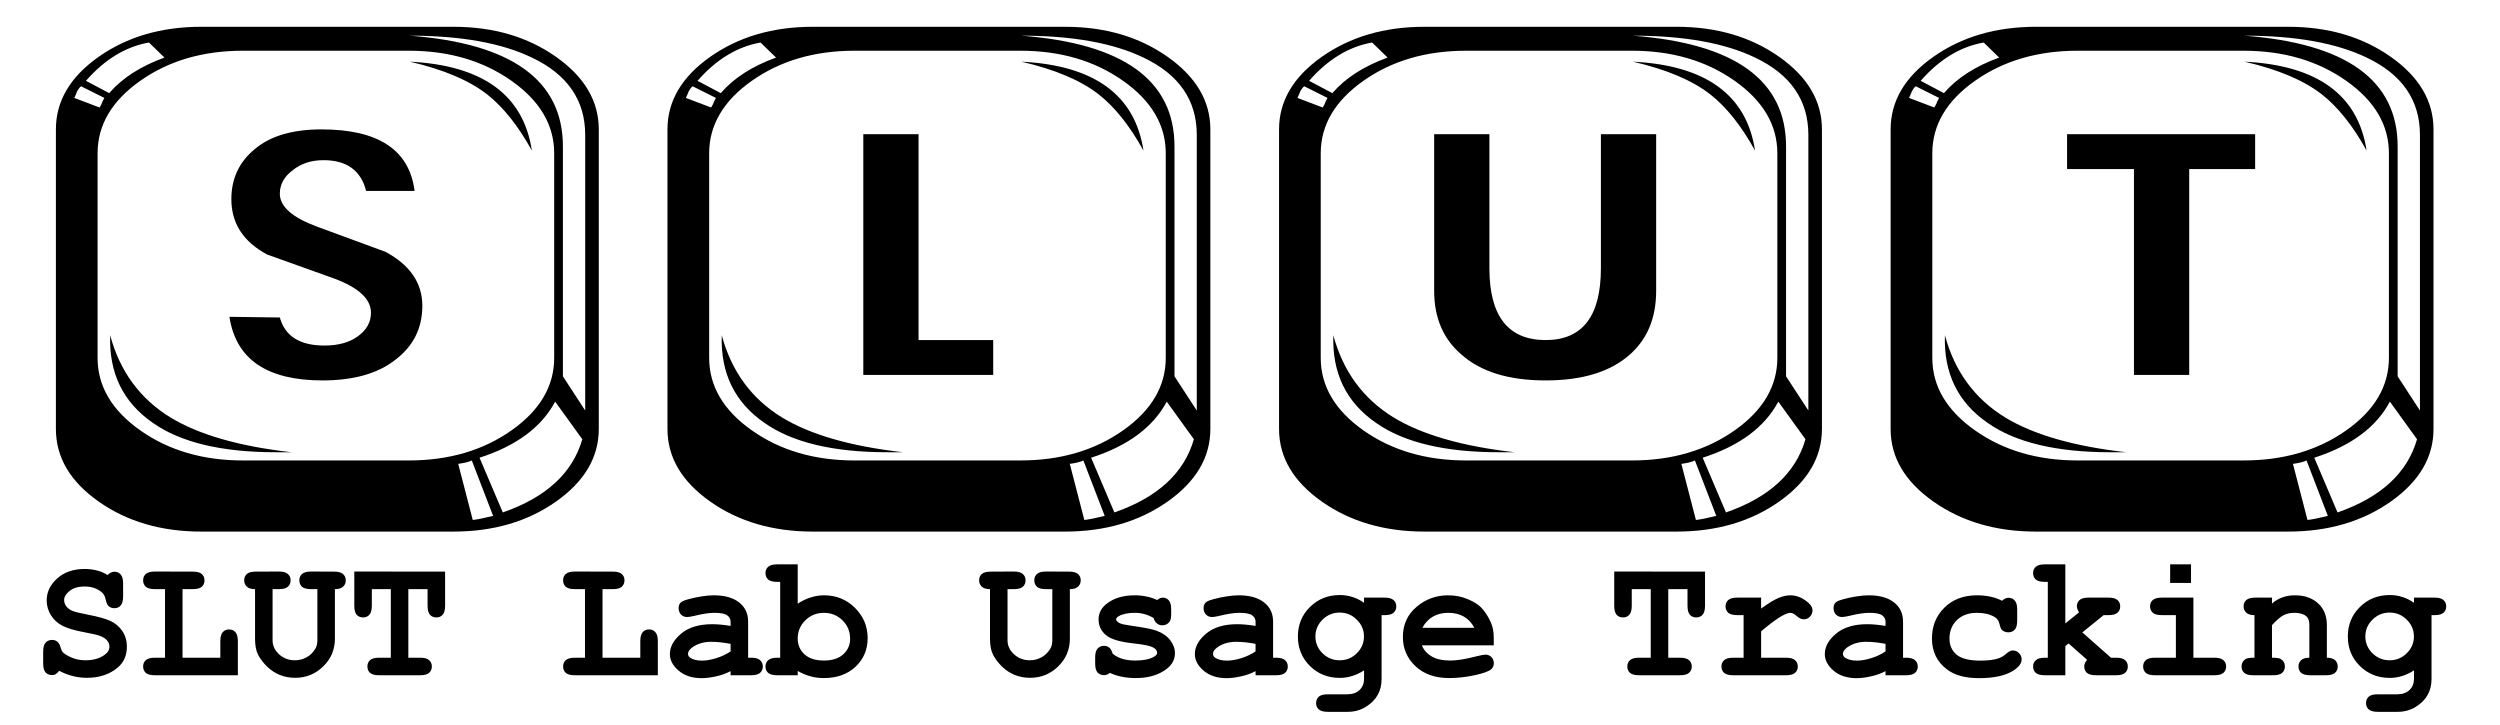<?xml version="1.0" encoding="UTF-8" standalone="no"?>
<!-- Created with Inkscape (http://www.inkscape.org/) -->
<svg
   xmlns:svg="http://www.w3.org/2000/svg"
   xmlns="http://www.w3.org/2000/svg"
   version="1.0"
   x="0"
   y="0"
   width="314.1"
   height="91.113"
   id="svg2">
  <defs
     id="defs4" />
  <g
     id="layer1">
    <path
       d="M 314.826,539.127 L 314.826,501.485 C 314.826,497.932 313.039,494.896 309.467,492.375 C 305.894,489.854 301.59,488.594 296.556,488.594 L 264.888,488.594 C 259.854,488.594 255.55,489.854 251.977,492.375 C 248.404,494.896 246.618,497.932 246.618,501.485 L 246.618,539.127 C 246.618,542.679 248.404,545.715 251.977,548.236 C 255.55,550.757 259.854,552.018 264.888,552.018 L 296.556,552.018 C 301.59,552.018 305.894,550.757 309.467,548.236 C 313.039,545.715 314.826,542.679 314.826,539.127 M 313.121,536.806 L 310.319,532.509 L 310.319,503.633 C 310.319,495.326 303.904,490.685 291.075,489.711 C 297.49,489.711 302.605,490.628 306.422,492.461 C 310.888,494.581 313.121,497.818 313.121,502.172 L 313.121,536.806 M 260.26,492.461 C 257.255,493.55 254.941,495.039 253.317,496.93 L 250.394,495.383 C 252.749,492.69 255.388,491.086 258.311,490.57 L 260.26,492.461 M 309.223,530.189 C 309.223,533.741 307.437,536.778 303.864,539.298 C 300.291,541.819 295.988,543.08 290.953,543.08 L 270.125,543.08 C 265.091,543.08 260.787,541.819 257.215,539.298 C 253.642,536.778 251.855,533.741 251.855,530.189 L 251.855,504.493 C 251.855,500.94 253.642,497.904 257.215,495.383 C 260.787,492.862 265.091,491.602 270.125,491.601 L 290.953,491.601 C 295.988,491.602 300.291,492.862 303.864,495.383 C 307.437,497.904 309.223,500.94 309.223,504.493 L 309.223,530.189 M 252.708,497.531 C 252.546,497.818 252.424,498.076 252.343,498.305 C 252.261,498.477 252.18,498.62 252.099,498.735 L 248.932,497.531 C 249.095,497.188 249.216,496.901 249.298,496.672 C 249.46,496.386 249.622,496.185 249.785,496.07 L 252.708,497.531 M 312.755,540.416 C 311.537,544.655 308.208,547.721 302.768,549.611 L 299.845,542.736 C 304.473,541.246 307.64,538.897 309.345,535.689 L 312.755,540.416 M 301.55,550.041 C 300.413,550.327 299.56,550.499 298.992,550.557 L 297.165,543.509 C 297.977,543.395 298.545,543.252 298.87,543.08 L 301.55,550.041 M 306.422,504.149 C 305.366,497.159 300.25,493.435 291.075,492.977 C 295.297,493.951 298.545,495.326 300.819,497.102 C 302.849,498.706 304.716,501.055 306.422,504.149 M 292.658,523.657 C 292.658,520.793 291.116,518.53 288.03,516.868 L 279.382,513.688 C 276.297,512.542 274.754,511.167 274.754,509.563 C 274.754,508.417 275.282,507.443 276.337,506.641 C 277.393,505.782 278.692,505.352 280.235,505.352 C 283.158,505.352 284.944,506.641 285.594,509.219 L 291.684,509.219 C 291.034,504.063 287.137,501.485 279.991,501.485 C 276.337,501.485 273.536,502.315 271.587,503.977 C 269.638,505.581 268.664,507.672 268.664,510.251 C 268.664,513.287 270.166,515.608 273.17,517.212 L 281.575,520.22 C 284.66,521.366 286.203,522.798 286.203,524.517 C 286.203,525.72 285.635,526.722 284.498,527.525 C 283.442,528.269 282.062,528.642 280.357,528.642 C 277.271,528.642 275.403,527.467 274.754,525.118 L 268.42,525.032 C 269.232,530.361 273.13,533.025 280.113,533.025 C 284.011,533.025 287.056,532.165 289.248,530.447 C 291.522,528.728 292.658,526.465 292.658,523.657 M 276.215,542.048 C 269.638,541.304 264.563,539.843 260.99,537.666 C 257.174,535.317 254.657,531.879 253.439,527.353 C 253.276,532.108 255.063,535.775 258.798,538.353 C 262.29,540.817 267.446,542.049 274.267,542.048 L 276.215,542.048 M 391.665,539.127 L 391.665,501.485 C 391.665,497.932 389.878,494.896 386.305,492.375 C 382.733,489.854 378.429,488.594 373.395,488.594 L 341.727,488.594 C 336.692,488.594 332.389,489.854 328.816,492.375 C 325.243,494.896 323.457,497.932 323.457,501.485 L 323.457,539.127 C 323.457,542.679 325.243,545.715 328.816,548.236 C 332.389,550.757 336.692,552.018 341.727,552.018 L 373.395,552.018 C 378.429,552.018 382.733,550.757 386.305,548.236 C 389.878,545.715 391.665,542.679 391.665,539.127 M 389.959,536.806 L 387.158,532.509 L 387.158,503.633 C 387.158,495.326 380.743,490.685 367.914,489.711 C 374.328,489.711 379.444,490.628 383.26,492.461 C 387.726,494.581 389.959,497.818 389.959,502.172 L 389.959,536.806 M 337.098,492.461 C 334.094,493.55 331.78,495.039 330.156,496.93 L 327.232,495.383 C 329.587,492.69 332.226,491.086 335.149,490.57 L 337.098,492.461 M 386.062,530.189 C 386.062,533.741 384.275,536.778 380.703,539.298 C 377.13,541.819 372.826,543.08 367.792,543.08 L 346.964,543.08 C 341.93,543.08 337.626,541.819 334.053,539.298 C 330.48,536.778 328.694,533.741 328.694,530.189 L 328.694,504.493 C 328.694,500.94 330.48,497.904 334.053,495.383 C 337.626,492.862 341.93,491.602 346.964,491.601 L 367.792,491.601 C 372.826,491.602 377.13,492.862 380.703,495.383 C 384.275,497.904 386.062,500.94 386.062,504.493 L 386.062,530.189 M 329.547,497.531 C 329.384,497.818 329.262,498.076 329.181,498.305 C 329.1,498.477 329.019,498.62 328.938,498.735 L 325.771,497.531 C 325.933,497.188 326.055,496.901 326.136,496.672 C 326.299,496.386 326.461,496.185 326.623,496.07 L 329.547,497.531 M 389.594,540.416 C 388.376,544.655 385.047,547.721 379.606,549.611 L 376.683,542.736 C 381.312,541.246 384.478,538.897 386.184,535.689 L 389.594,540.416 M 378.388,550.041 C 377.252,550.327 376.399,550.499 375.831,550.557 L 374.004,543.509 C 374.816,543.395 375.384,543.252 375.709,543.08 L 378.388,550.041 M 383.26,504.149 C 382.205,497.159 377.089,493.435 367.914,492.977 C 372.136,493.951 375.384,495.326 377.658,497.102 C 379.688,498.706 381.555,501.055 383.26,504.149 M 364.381,532.337 L 364.381,527.954 L 355.003,527.954 L 355.003,502.086 L 348.06,502.086 L 348.06,532.337 L 364.381,532.337 M 353.054,542.048 C 346.477,541.304 341.402,539.843 337.829,537.666 C 334.013,535.317 331.495,531.879 330.277,527.353 C 330.115,532.108 331.901,535.775 335.637,538.353 C 339.128,540.817 344.284,542.049 351.105,542.048 L 353.054,542.048 M 468.503,539.127 L 468.503,501.485 C 468.503,497.932 466.717,494.896 463.144,492.375 C 459.571,489.854 455.268,488.594 450.233,488.594 L 418.565,488.594 C 413.531,488.594 409.227,489.854 405.654,492.375 C 402.082,494.896 400.295,497.932 400.295,501.485 L 400.295,539.127 C 400.295,542.679 402.082,545.715 405.654,548.236 C 409.227,550.757 413.531,552.018 418.565,552.018 L 450.233,552.018 C 455.268,552.018 459.571,550.757 463.144,548.236 C 466.717,545.715 468.503,542.679 468.503,539.127 M 466.798,536.806 L 463.997,532.509 L 463.997,503.633 C 463.997,495.326 457.582,490.685 444.752,489.711 C 451.167,489.711 456.283,490.628 460.099,492.461 C 464.565,494.581 466.798,497.818 466.798,502.172 L 466.798,536.806 M 413.937,492.461 C 410.932,493.55 408.618,495.039 406.994,496.93 L 404.071,495.383 C 406.426,492.69 409.065,491.086 411.988,490.57 L 413.937,492.461 M 462.9,530.189 C 462.9,533.741 461.114,536.778 457.541,539.298 C 453.968,541.819 449.665,543.08 444.63,543.08 L 423.803,543.08 C 418.768,543.08 414.465,541.819 410.892,539.298 C 407.319,536.778 405.533,533.741 405.533,530.189 L 405.533,504.493 C 405.533,500.94 407.319,497.904 410.892,495.383 C 414.465,492.862 418.768,491.602 423.803,491.601 L 444.63,491.601 C 449.665,491.602 453.968,492.862 457.541,495.383 C 461.114,497.904 462.9,500.94 462.9,504.493 L 462.9,530.189 M 406.385,497.531 C 406.223,497.818 406.101,498.076 406.02,498.305 C 405.939,498.477 405.857,498.62 405.776,498.735 L 402.609,497.531 C 402.772,497.188 402.894,496.901 402.975,496.672 C 403.137,496.386 403.3,496.185 403.462,496.07 L 406.385,497.531 M 466.433,540.416 C 465.215,544.655 461.885,547.721 456.445,549.611 L 453.522,542.736 C 458.15,541.246 461.317,538.897 463.022,535.689 L 466.433,540.416 M 455.227,550.041 C 454.09,550.327 453.238,550.499 452.669,550.557 L 450.842,543.509 C 451.654,543.395 452.223,543.252 452.547,543.08 L 455.227,550.041 M 460.099,504.149 C 459.043,497.159 453.928,493.435 444.752,492.977 C 448.975,493.951 452.223,495.326 454.496,497.102 C 456.526,498.706 458.394,501.055 460.099,504.149 M 447.675,521.767 L 447.675,502.086 L 440.733,502.086 L 440.733,518.931 C 440.733,524.946 438.419,527.954 433.79,527.954 C 429.081,527.954 426.726,524.946 426.726,518.931 L 426.726,502.086 L 419.783,502.086 L 419.783,521.767 C 419.783,525.147 420.92,527.811 423.194,529.759 C 425.63,531.936 429.162,533.025 433.79,533.025 C 438.419,533.025 441.951,531.936 444.387,529.759 C 446.579,527.811 447.675,525.147 447.675,521.767 M 429.893,542.048 C 423.315,541.304 418.24,539.843 414.668,537.666 C 410.851,535.317 408.334,531.879 407.116,527.353 C 406.954,532.108 408.74,535.775 412.475,538.353 C 415.967,540.817 421.123,542.049 427.944,542.048 L 429.893,542.048 M 545.342,539.127 L 545.342,501.485 C 545.342,497.932 543.555,494.896 539.983,492.375 C 536.41,489.854 532.106,488.594 527.072,488.594 L 495.404,488.594 C 490.369,488.594 486.066,489.854 482.493,492.375 C 478.92,494.896 477.134,497.932 477.134,501.485 L 477.134,539.127 C 477.134,542.679 478.92,545.715 482.493,548.236 C 486.066,550.757 490.369,552.018 495.404,552.018 L 527.072,552.018 C 532.106,552.018 536.41,550.757 539.983,548.236 C 543.555,545.715 545.342,542.679 545.342,539.127 M 543.637,536.806 L 540.835,532.509 L 540.835,503.633 C 540.835,495.326 534.42,490.685 521.591,489.711 C 528.006,489.711 533.121,490.628 536.938,492.461 C 541.404,494.581 543.637,497.818 543.637,502.172 L 543.637,536.806 M 490.775,492.461 C 487.771,493.55 485.457,495.039 483.833,496.93 L 480.91,495.383 C 483.264,492.69 485.903,491.086 488.827,490.57 L 490.775,492.461 M 539.739,530.189 C 539.739,533.741 537.953,536.778 534.38,539.298 C 530.807,541.819 526.503,543.08 521.469,543.08 L 500.641,543.08 C 495.607,543.08 491.303,541.819 487.73,539.298 C 484.158,536.778 482.371,533.741 482.371,530.189 L 482.371,504.493 C 482.371,500.94 484.158,497.904 487.73,495.383 C 491.303,492.862 495.607,491.602 500.641,491.601 L 521.469,491.601 C 526.503,491.602 530.807,492.862 534.38,495.383 C 537.953,497.904 539.739,500.94 539.739,504.493 L 539.739,530.189 M 483.224,497.531 C 483.061,497.818 482.94,498.076 482.858,498.305 C 482.777,498.477 482.696,498.62 482.615,498.735 L 479.448,497.531 C 479.61,497.188 479.732,496.901 479.813,496.672 C 479.976,496.386 480.138,496.185 480.301,496.07 L 483.224,497.531 M 543.271,540.416 C 542.053,544.655 538.724,547.721 533.284,549.611 L 530.36,542.736 C 534.989,541.246 538.156,538.897 539.861,535.689 L 543.271,540.416 M 532.066,550.041 C 530.929,550.327 530.076,550.499 529.508,550.557 L 527.681,543.509 C 528.493,543.395 529.061,543.252 529.386,543.08 L 532.066,550.041 M 536.938,504.149 C 535.882,497.159 530.766,493.435 521.591,492.977 C 525.813,493.951 529.061,495.326 531.335,497.102 C 533.365,498.706 535.232,501.055 536.938,504.149 M 522.931,506.469 L 522.931,502.086 L 499.301,502.086 L 499.301,506.469 L 507.706,506.469 L 507.706,532.337 L 514.648,532.337 L 514.648,506.469 L 522.931,506.469 M 506.731,542.048 C 500.154,541.304 495.079,539.843 491.506,537.666 C 487.69,535.317 485.173,531.879 483.955,527.353 C 483.792,532.108 485.579,535.775 489.314,538.353 C 492.805,540.817 497.962,542.049 504.782,542.048 L 506.731,542.048"
       style="font-size:25.578px;font-style:normal;font-weight:normal;line-height:125%;fill:#000000;fill-opacity:1;stroke:none;stroke-width:1px;stroke-linecap:butt;stroke-linejoin:miter;stroke-opacity:1;font-family:Bitstream Vera Sans"
       id="path2653" />
    <path
       d="M 75.231,53.898 L 75.231,16.256 C 75.23,12.704 73.444,9.668 69.871,7.147 C 66.298,4.626 61.995,3.365 56.961,3.365 L 25.293,3.365 C 20.258,3.365 15.955,4.626 12.382,7.147 C 8.809,9.668 7.023,12.704 7.023,16.256 L 7.023,53.898 C 7.023,57.45 8.809,60.487 12.382,63.008 C 15.955,65.529 20.258,66.789 25.293,66.789 L 56.961,66.789 C 61.995,66.789 66.298,65.529 69.871,63.008 C 73.444,60.487 75.23,57.45 75.231,53.898 M 73.525,51.578 L 70.724,47.281 L 70.724,18.405 C 70.724,10.097 64.309,5.457 51.48,4.483 C 57.894,4.483 63.01,5.399 66.826,7.233 C 71.292,9.353 73.525,12.59 73.525,16.944 L 73.525,51.578 M 20.664,7.233 C 17.66,8.321 15.346,9.811 13.722,11.702 L 10.798,10.155 C 13.153,7.462 15.792,5.858 18.715,5.342 L 20.664,7.233 M 69.628,44.96 C 69.628,48.513 67.841,51.549 64.269,54.07 C 60.696,56.591 56.392,57.852 51.358,57.852 L 30.53,57.852 C 25.496,57.852 21.192,56.591 17.619,54.07 C 14.046,51.549 12.26,48.513 12.26,44.96 L 12.26,19.264 C 12.26,15.712 14.046,12.676 17.619,10.155 C 21.192,7.634 25.496,6.373 30.53,6.373 L 51.358,6.373 C 56.392,6.373 60.696,7.634 64.269,10.155 C 67.841,12.676 69.628,15.712 69.628,19.264 L 69.628,44.96 M 13.113,12.303 C 12.95,12.59 12.828,12.847 12.747,13.077 C 12.666,13.249 12.585,13.392 12.504,13.506 L 9.337,12.303 C 9.499,11.959 9.621,11.673 9.702,11.444 C 9.865,11.157 10.027,10.957 10.189,10.842 L 13.113,12.303 M 73.16,55.187 C 71.942,59.427 68.613,62.492 63.172,64.383 L 60.249,57.508 C 64.877,56.018 68.044,53.669 69.75,50.461 L 73.16,55.187 M 61.954,64.813 C 60.817,65.099 59.965,65.271 59.397,65.328 L 57.57,58.281 C 58.381,58.167 58.95,58.023 59.275,57.852 L 61.954,64.813 M 66.826,18.921 C 65.771,11.931 60.655,8.207 51.48,7.748 C 55.702,8.722 58.95,10.097 61.224,11.873 C 63.253,13.478 65.121,15.827 66.826,18.921 M 53.063,38.429 C 53.063,35.564 51.52,33.301 48.435,31.64 L 39.787,28.46 C 36.701,27.314 35.158,25.939 35.158,24.335 C 35.158,23.189 35.686,22.215 36.742,21.413 C 37.797,20.553 39.097,20.124 40.639,20.124 C 43.563,20.124 45.349,21.413 45.999,23.991 L 52.089,23.991 C 51.439,18.835 47.541,16.256 40.396,16.256 C 36.742,16.256 33.94,17.087 31.992,18.749 C 30.043,20.353 29.068,22.444 29.068,25.022 C 29.068,28.059 30.571,30.379 33.575,31.983 L 41.979,34.991 C 45.065,36.137 46.608,37.57 46.608,39.288 C 46.608,40.492 46.039,41.494 44.902,42.296 C 43.847,43.041 42.466,43.414 40.761,43.414 C 37.676,43.414 35.808,42.239 35.158,39.89 L 28.825,39.804 C 29.637,45.132 33.534,47.797 40.518,47.797 C 44.415,47.797 47.46,46.937 49.653,45.218 C 51.926,43.5 53.063,41.236 53.063,38.429 M 36.62,56.82 C 30.043,56.075 24.968,54.614 21.395,52.437 C 17.579,50.088 15.061,46.651 13.843,42.124 C 13.681,46.88 15.467,50.547 19.203,53.125 C 22.694,55.588 27.85,56.82 34.671,56.82 L 36.62,56.82 M 152.069,53.898 L 152.069,16.256 C 152.069,12.704 150.283,9.668 146.71,7.147 C 143.137,4.626 138.834,3.365 133.799,3.365 L 102.131,3.365 C 97.097,3.365 92.793,4.626 89.22,7.147 C 85.648,9.668 83.861,12.704 83.861,16.256 L 83.861,53.898 C 83.861,57.45 85.648,60.487 89.22,63.008 C 92.793,65.529 97.097,66.789 102.131,66.789 L 133.799,66.789 C 138.834,66.789 143.137,65.529 146.71,63.008 C 150.283,60.487 152.069,57.45 152.069,53.898 M 150.364,51.578 L 147.563,47.281 L 147.563,18.405 C 147.563,10.097 141.148,5.457 128.318,4.483 C 134.733,4.483 139.849,5.399 143.665,7.233 C 148.131,9.353 150.364,12.59 150.364,16.944 L 150.364,51.578 M 97.503,7.233 C 94.498,8.321 92.184,9.811 90.56,11.702 L 87.637,10.155 C 89.992,7.462 92.631,5.858 95.554,5.342 L 97.503,7.233 M 146.466,44.96 C 146.466,48.513 144.68,51.549 141.107,54.07 C 137.534,56.591 133.231,57.852 128.196,57.852 L 107.369,57.852 C 102.334,57.852 98.031,56.591 94.458,54.07 C 90.885,51.549 89.099,48.513 89.099,44.96 L 89.099,19.264 C 89.099,15.712 90.885,12.676 94.458,10.155 C 98.031,7.634 102.334,6.373 107.369,6.373 L 128.196,6.373 C 133.231,6.373 137.534,7.634 141.107,10.155 C 144.68,12.676 146.466,15.712 146.466,19.264 L 146.466,44.96 M 89.951,12.303 C 89.789,12.59 89.667,12.847 89.586,13.077 C 89.505,13.249 89.423,13.392 89.342,13.506 L 86.175,12.303 C 86.338,11.959 86.46,11.673 86.541,11.444 C 86.703,11.157 86.866,10.957 87.028,10.842 L 89.951,12.303 M 149.999,55.187 C 148.781,59.427 145.451,62.492 140.011,64.383 L 137.088,57.508 C 141.716,56.018 144.883,53.669 146.588,50.461 L 149.999,55.187 M 138.793,64.813 C 137.656,65.099 136.804,65.271 136.235,65.328 L 134.408,58.281 C 135.22,58.167 135.789,58.023 136.113,57.852 L 138.793,64.813 M 143.665,18.921 C 142.609,11.931 137.494,8.207 128.318,7.748 C 132.541,8.722 135.789,10.097 138.062,11.873 C 140.092,13.478 141.96,15.827 143.665,18.921 M 124.786,47.109 L 124.786,42.726 L 115.407,42.726 L 115.407,16.858 L 108.465,16.858 L 108.465,47.109 L 124.786,47.109 M 113.459,56.82 C 106.881,56.075 101.806,54.614 98.234,52.437 C 94.417,50.088 91.9,46.651 90.682,42.124 C 90.52,46.88 92.306,50.547 96.041,53.125 C 99.533,55.588 104.689,56.82 111.51,56.82 L 113.459,56.82 M 228.908,53.898 L 228.908,16.256 C 228.908,12.704 227.121,9.668 223.549,7.147 C 219.976,4.626 215.672,3.365 210.638,3.365 L 178.97,3.365 C 173.935,3.365 169.632,4.626 166.059,7.147 C 162.486,9.668 160.7,12.704 160.7,16.256 L 160.7,53.898 C 160.7,57.45 162.486,60.487 166.059,63.008 C 169.632,65.529 173.935,66.789 178.97,66.789 L 210.638,66.789 C 215.672,66.789 219.976,65.529 223.549,63.008 C 227.121,60.487 228.908,57.45 228.908,53.898 M 227.203,51.578 L 224.401,47.281 L 224.401,18.405 C 224.401,10.097 217.986,5.457 205.157,4.483 C 211.572,4.483 216.687,5.399 220.504,7.233 C 224.97,9.353 227.203,12.59 227.203,16.944 L 227.203,51.578 M 174.341,7.233 C 171.337,8.321 169.023,9.811 167.399,11.702 L 164.476,10.155 C 166.83,7.462 169.469,5.858 172.393,5.342 L 174.341,7.233 M 223.305,44.96 C 223.305,48.513 221.519,51.549 217.946,54.07 C 214.373,56.591 210.069,57.852 205.035,57.852 L 184.207,57.852 C 179.173,57.852 174.869,56.591 171.296,54.07 C 167.724,51.549 165.937,48.513 165.937,44.96 L 165.937,19.264 C 165.937,15.712 167.724,12.676 171.296,10.155 C 174.869,7.634 179.173,6.373 184.207,6.373 L 205.035,6.373 C 210.069,6.373 214.373,7.634 217.946,10.155 C 221.519,12.676 223.305,15.712 223.305,19.264 L 223.305,44.96 M 166.79,12.303 C 166.627,12.59 166.506,12.847 166.424,13.077 C 166.343,13.249 166.262,13.392 166.181,13.506 L 163.014,12.303 C 163.176,11.959 163.298,11.673 163.379,11.444 C 163.542,11.157 163.704,10.957 163.867,10.842 L 166.79,12.303 M 226.837,55.187 C 225.619,59.427 222.29,62.492 216.85,64.383 L 213.926,57.508 C 218.555,56.018 221.722,53.669 223.427,50.461 L 226.837,55.187 M 215.632,64.813 C 214.495,65.099 213.642,65.271 213.074,65.328 L 211.247,58.281 C 212.059,58.167 212.627,58.023 212.952,57.852 L 215.632,64.813 M 220.504,18.921 C 219.448,11.931 214.332,8.207 205.157,7.748 C 209.379,8.722 212.627,10.097 214.901,11.873 C 216.931,13.478 218.798,15.827 220.504,18.921 M 208.08,36.538 L 208.08,16.858 L 201.137,16.858 L 201.137,33.702 C 201.137,39.718 198.823,42.726 194.195,42.726 C 189.485,42.726 187.13,39.718 187.13,33.702 L 187.13,16.858 L 180.188,16.858 L 180.188,36.538 C 180.188,39.919 181.325,42.583 183.598,44.531 C 186.034,46.708 189.566,47.797 194.195,47.797 C 198.823,47.797 202.355,46.708 204.791,44.531 C 206.984,42.583 208.08,39.919 208.08,36.538 M 190.297,56.82 C 183.72,56.075 178.645,54.614 175.072,52.437 C 171.256,50.088 168.739,46.651 167.521,42.124 C 167.358,46.88 169.145,50.547 172.88,53.125 C 176.371,55.588 181.528,56.82 188.348,56.82 L 190.297,56.82 M 305.746,53.898 L 305.746,16.256 C 305.746,12.704 303.96,9.668 300.387,7.147 C 296.814,4.626 292.511,3.365 287.476,3.365 L 255.808,3.365 C 250.774,3.365 246.47,4.626 242.898,7.147 C 239.325,9.668 237.538,12.704 237.538,16.256 L 237.538,53.898 C 237.538,57.45 239.325,60.487 242.898,63.008 C 246.47,65.529 250.774,66.789 255.808,66.789 L 287.476,66.789 C 292.511,66.789 296.814,65.529 300.387,63.008 C 303.96,60.487 305.746,57.45 305.746,53.898 M 304.041,51.578 L 301.24,47.281 L 301.24,18.405 C 301.24,10.097 294.825,5.457 281.995,4.483 C 288.41,4.483 293.526,5.399 297.342,7.233 C 301.808,9.353 304.041,12.59 304.041,16.944 L 304.041,51.578 M 251.18,7.233 C 248.176,8.321 245.861,9.811 244.237,11.702 L 241.314,10.155 C 243.669,7.462 246.308,5.858 249.231,5.342 L 251.18,7.233 M 300.144,44.96 C 300.144,48.513 298.357,51.549 294.784,54.07 C 291.212,56.591 286.908,57.852 281.874,57.852 L 261.046,57.852 C 256.011,57.852 251.708,56.591 248.135,54.07 C 244.562,51.549 242.776,48.513 242.776,44.96 L 242.776,19.264 C 242.776,15.712 244.562,12.676 248.135,10.155 C 251.708,7.634 256.011,6.373 261.046,6.373 L 281.874,6.373 C 286.908,6.373 291.212,7.634 294.784,10.155 C 298.357,12.676 300.144,15.712 300.144,19.264 L 300.144,44.96 M 243.628,12.303 C 243.466,12.59 243.344,12.847 243.263,13.077 C 243.182,13.249 243.101,13.392 243.019,13.506 L 239.853,12.303 C 240.015,11.959 240.137,11.673 240.218,11.444 C 240.38,11.157 240.543,10.957 240.705,10.842 L 243.628,12.303 M 303.676,55.187 C 302.458,59.427 299.129,62.492 293.688,64.383 L 290.765,57.508 C 295.393,56.018 298.56,53.669 300.265,50.461 L 303.676,55.187 M 292.47,64.813 C 291.333,65.099 290.481,65.271 289.912,65.328 L 288.085,58.281 C 288.897,58.167 289.466,58.023 289.791,57.852 L 292.47,64.813 M 297.342,18.921 C 296.287,11.931 291.171,8.207 281.995,7.748 C 286.218,8.722 289.466,10.097 291.739,11.873 C 293.769,13.478 295.637,15.827 297.342,18.921 M 283.335,21.241 L 283.335,16.858 L 259.706,16.858 L 259.706,21.241 L 268.11,21.241 L 268.11,47.109 L 275.053,47.109 L 275.053,21.241 L 283.335,21.241 M 267.136,56.82 C 260.559,56.075 255.484,54.614 251.911,52.437 C 248.094,50.088 245.577,46.651 244.359,42.124 C 244.197,46.88 245.983,50.547 249.718,53.125 C 253.21,55.588 258.366,56.82 265.187,56.82 L 267.136,56.82"
       style="font-size:25.578px;font-style:normal;font-weight:normal;line-height:125%;fill:#000000;fill-opacity:1;stroke:none;stroke-width:1px;stroke-linecap:butt;stroke-linejoin:miter;stroke-opacity:1;font-family:Bitstream Vera Sans"
       id="text1306" />
    <path
       d="M 7.444,84.279 C 7.251,84.508 7.093,84.655 6.971,84.719 C 6.857,84.784 6.713,84.816 6.542,84.816 C 6.205,84.816 5.933,84.705 5.725,84.483 C 5.525,84.254 5.424,83.878 5.424,83.355 L 5.424,81.873 C 5.424,81.343 5.525,80.967 5.725,80.745 C 5.933,80.516 6.205,80.401 6.542,80.401 C 6.799,80.401 7.014,80.469 7.186,80.605 C 7.365,80.741 7.501,80.97 7.594,81.293 C 7.687,81.608 7.784,81.823 7.884,81.937 C 8.092,82.159 8.461,82.385 8.991,82.614 C 9.521,82.843 10.101,82.958 10.731,82.958 C 11.712,82.958 12.518,82.729 13.148,82.27 C 13.549,81.991 13.75,81.647 13.75,81.239 C 13.75,80.967 13.653,80.713 13.46,80.476 C 13.266,80.233 12.951,80.032 12.514,79.875 C 12.228,79.767 11.587,79.62 10.591,79.434 C 9.388,79.212 8.479,78.944 7.863,78.629 C 7.247,78.314 6.76,77.87 6.402,77.297 C 6.044,76.724 5.865,76.104 5.865,75.438 C 5.865,74.385 6.305,73.465 7.186,72.677 C 8.067,71.883 9.213,71.485 10.624,71.485 C 11.189,71.485 11.712,71.55 12.192,71.678 C 12.679,71.8 13.119,71.99 13.513,72.248 C 13.8,71.968 14.086,71.829 14.373,71.829 C 14.695,71.829 14.956,71.943 15.157,72.173 C 15.365,72.395 15.468,72.767 15.468,73.29 L 15.468,74.944 C 15.468,75.474 15.365,75.854 15.157,76.083 C 14.956,76.305 14.695,76.416 14.373,76.416 C 14.101,76.416 13.864,76.333 13.664,76.169 C 13.506,76.047 13.388,75.803 13.309,75.438 C 13.23,75.073 13.13,74.812 13.008,74.654 C 12.801,74.382 12.489,74.153 12.074,73.967 C 11.658,73.78 11.179,73.687 10.634,73.687 C 9.839,73.687 9.209,73.873 8.744,74.246 C 8.285,74.611 8.056,74.994 8.056,75.395 C 8.056,75.667 8.149,75.932 8.336,76.19 C 8.529,76.441 8.808,76.638 9.173,76.781 C 9.417,76.881 10.101,77.042 11.225,77.264 C 12.357,77.486 13.223,77.73 13.825,77.995 C 14.434,78.26 14.938,78.675 15.339,79.241 C 15.74,79.807 15.941,80.48 15.941,81.26 C 15.941,82.349 15.558,83.219 14.792,83.871 C 13.775,84.73 12.478,85.16 10.903,85.16 C 10.294,85.16 9.7,85.085 9.12,84.934 C 8.547,84.791 7.988,84.573 7.444,84.279 M 22.934,74.02 L 22.934,82.635 L 27.682,82.635 L 27.682,80.551 C 27.682,80.022 27.782,79.646 27.983,79.424 C 28.191,79.194 28.459,79.08 28.789,79.08 C 29.111,79.08 29.372,79.194 29.573,79.424 C 29.781,79.646 29.884,80.022 29.884,80.551 L 29.884,84.838 L 19.454,84.838 C 18.924,84.838 18.544,84.737 18.315,84.537 C 18.093,84.329 17.982,84.061 17.982,83.731 C 17.982,83.409 18.093,83.147 18.315,82.947 C 18.544,82.739 18.924,82.635 19.454,82.635 L 20.732,82.635 L 20.732,74.02 L 19.454,74.02 C 18.924,74.02 18.544,73.92 18.315,73.719 C 18.093,73.512 17.982,73.243 17.982,72.914 C 17.982,72.584 18.093,72.319 18.315,72.119 C 18.544,71.911 18.924,71.807 19.454,71.807 L 24.223,71.818 C 24.753,71.818 25.129,71.918 25.351,72.119 C 25.58,72.319 25.695,72.584 25.695,72.914 C 25.695,73.243 25.58,73.512 25.351,73.719 C 25.129,73.92 24.753,74.02 24.223,74.02 L 22.934,74.02 M 42.077,74.02 L 42.077,80.261 C 42.077,81.622 41.586,82.779 40.605,83.731 C 39.631,84.684 38.457,85.16 37.082,85.16 C 36.401,85.16 35.76,85.042 35.159,84.805 C 34.564,84.562 34.027,84.207 33.547,83.742 C 33.075,83.276 32.706,82.793 32.441,82.292 C 32.176,81.783 32.044,81.106 32.044,80.261 L 32.044,74.02 C 31.578,74.02 31.234,73.916 31.012,73.709 C 30.79,73.501 30.679,73.236 30.679,72.914 C 30.679,72.584 30.79,72.319 31.012,72.119 C 31.234,71.918 31.614,71.818 32.151,71.818 L 35.041,71.807 C 35.571,71.807 35.947,71.911 36.169,72.119 C 36.398,72.319 36.512,72.584 36.512,72.914 C 36.512,73.243 36.398,73.512 36.169,73.719 C 35.947,73.92 35.571,74.02 35.041,74.02 L 34.246,74.02 L 34.246,80.455 C 34.246,81.114 34.518,81.697 35.062,82.206 C 35.614,82.707 36.276,82.958 37.049,82.958 C 37.565,82.958 38.048,82.836 38.5,82.592 C 38.951,82.349 39.32,81.995 39.606,81.529 C 39.785,81.235 39.875,80.877 39.875,80.455 L 39.875,74.02 L 39.08,74.02 C 38.55,74.02 38.17,73.92 37.941,73.719 C 37.719,73.512 37.608,73.243 37.608,72.914 C 37.608,72.584 37.719,72.319 37.941,72.119 C 38.17,71.911 38.55,71.807 39.08,71.807 L 41.969,71.818 C 42.499,71.818 42.875,71.918 43.097,72.119 C 43.326,72.319 43.441,72.584 43.441,72.914 C 43.441,73.236 43.33,73.501 43.108,73.709 C 42.886,73.916 42.542,74.02 42.077,74.02 M 51.304,74.02 L 51.304,82.635 L 52.787,82.635 C 53.317,82.635 53.693,82.739 53.915,82.947 C 54.144,83.147 54.258,83.412 54.258,83.742 C 54.258,84.064 54.144,84.329 53.915,84.537 C 53.693,84.737 53.317,84.838 52.787,84.838 L 47.63,84.838 C 47.101,84.838 46.721,84.737 46.492,84.537 C 46.27,84.329 46.159,84.061 46.159,83.731 C 46.159,83.409 46.27,83.147 46.492,82.947 C 46.721,82.739 47.101,82.635 47.63,82.635 L 49.102,82.635 L 49.102,74.02 L 46.717,74.02 L 46.717,76.104 C 46.717,76.634 46.614,77.014 46.406,77.243 C 46.205,77.465 45.94,77.576 45.611,77.576 C 45.289,77.576 45.024,77.465 44.816,77.243 C 44.616,77.014 44.515,76.634 44.515,76.104 L 44.515,71.807 L 55.923,71.818 L 55.923,76.104 C 55.923,76.634 55.82,77.014 55.612,77.243 C 55.411,77.465 55.146,77.576 54.817,77.576 C 54.495,77.576 54.23,77.465 54.022,77.243 C 53.822,77.014 53.721,76.634 53.721,76.104 L 53.721,74.02 L 51.304,74.02 M 75.7,74.02 L 75.7,82.635 L 80.448,82.635 L 80.448,80.551 C 80.448,80.022 80.548,79.646 80.749,79.424 C 80.956,79.194 81.225,79.08 81.554,79.08 C 81.877,79.08 82.138,79.194 82.338,79.424 C 82.546,79.646 82.65,80.022 82.65,80.551 L 82.65,84.838 L 72.219,84.838 C 71.689,84.838 71.31,84.737 71.081,84.537 C 70.859,84.329 70.748,84.061 70.748,83.731 C 70.748,83.409 70.859,83.147 71.081,82.947 C 71.31,82.739 71.689,82.635 72.219,82.635 L 73.498,82.635 L 73.498,74.02 L 72.219,74.02 C 71.689,74.02 71.31,73.92 71.081,73.719 C 70.859,73.512 70.748,73.243 70.748,72.914 C 70.748,72.584 70.859,72.319 71.081,72.119 C 71.31,71.911 71.689,71.807 72.219,71.807 L 76.989,71.818 C 77.519,71.818 77.895,71.918 78.117,72.119 C 78.346,72.319 78.461,72.584 78.461,72.914 C 78.461,73.243 78.346,73.512 78.117,73.719 C 77.895,73.92 77.519,74.02 76.989,74.02 L 75.7,74.02 M 91.792,84.838 L 91.792,84.322 C 91.24,84.616 90.631,84.834 89.965,84.977 C 89.299,85.128 88.694,85.203 88.15,85.203 C 86.968,85.203 86.009,84.891 85.271,84.268 C 84.533,83.638 84.165,82.943 84.165,82.184 C 84.165,81.26 84.634,80.405 85.572,79.617 C 86.517,78.822 87.821,78.425 89.482,78.425 C 90.148,78.425 90.918,78.496 91.792,78.639 L 91.792,78.113 C 91.792,77.784 91.648,77.515 91.362,77.307 C 91.083,77.1 90.546,76.996 89.751,76.996 C 89.099,76.996 88.254,77.125 87.215,77.383 C 86.829,77.476 86.528,77.522 86.313,77.522 C 86.019,77.522 85.769,77.418 85.561,77.211 C 85.361,76.996 85.26,76.724 85.26,76.394 C 85.26,76.208 85.296,76.047 85.368,75.911 C 85.439,75.775 85.54,75.667 85.669,75.589 C 85.797,75.503 86.066,75.402 86.474,75.288 C 87.019,75.137 87.574,75.019 88.139,74.933 C 88.705,74.84 89.217,74.794 89.675,74.794 C 91.043,74.794 92.103,75.091 92.855,75.685 C 93.614,76.272 93.994,77.078 93.994,78.102 L 93.994,82.635 L 94.37,82.635 C 94.9,82.635 95.276,82.739 95.498,82.947 C 95.727,83.147 95.841,83.412 95.841,83.742 C 95.841,84.064 95.727,84.329 95.498,84.537 C 95.276,84.737 94.9,84.838 94.37,84.838 L 91.792,84.838 M 91.792,80.895 C 90.911,80.723 90.098,80.637 89.353,80.637 C 88.458,80.637 87.688,80.856 87.044,81.293 C 86.643,81.572 86.442,81.855 86.442,82.141 C 86.442,82.349 86.539,82.517 86.732,82.646 C 87.09,82.883 87.581,83.001 88.204,83.001 C 88.734,83.001 89.332,82.897 89.998,82.689 C 90.671,82.481 91.269,82.199 91.792,81.841 L 91.792,80.895 M 100.224,70.905 L 100.224,75.846 C 100.761,75.495 101.306,75.234 101.857,75.062 C 102.416,74.883 102.978,74.794 103.544,74.794 C 105.069,74.794 106.362,75.32 107.421,76.373 C 108.481,77.425 109.011,78.697 109.011,80.186 C 109.011,81.611 108.506,82.804 107.497,83.763 C 106.487,84.716 105.155,85.192 103.501,85.192 C 102.913,85.192 102.348,85.117 101.803,84.967 C 101.259,84.816 100.733,84.594 100.224,84.3 L 100.224,84.838 L 97.646,84.838 C 97.116,84.838 96.737,84.737 96.507,84.537 C 96.285,84.329 96.174,84.061 96.174,83.731 C 96.174,83.409 96.289,83.147 96.518,82.947 C 96.747,82.739 97.123,82.635 97.646,82.635 L 98.022,82.635 L 98.022,73.107 L 97.646,73.107 C 97.116,73.107 96.737,73.007 96.507,72.806 C 96.285,72.599 96.174,72.33 96.174,72.001 C 96.174,71.678 96.285,71.417 96.507,71.217 C 96.737,71.009 97.116,70.905 97.646,70.905 L 100.224,70.905 M 106.809,80.251 C 106.809,79.341 106.49,78.571 105.853,77.941 C 105.216,77.311 104.435,76.996 103.511,76.996 C 102.595,76.996 101.818,77.311 101.18,77.941 C 100.543,78.571 100.224,79.33 100.224,80.218 C 100.224,81.028 100.511,81.694 101.084,82.217 C 101.657,82.732 102.466,82.99 103.511,82.99 C 104.557,82.99 105.366,82.732 105.939,82.217 C 106.519,81.694 106.809,81.038 106.809,80.251 M 134.417,74.02 L 134.417,80.261 C 134.417,81.622 133.926,82.779 132.945,83.731 C 131.971,84.684 130.796,85.16 129.422,85.16 C 128.741,85.16 128.1,85.042 127.499,84.805 C 126.904,84.562 126.367,84.207 125.887,83.742 C 125.415,83.276 125.046,82.793 124.781,82.292 C 124.516,81.783 124.383,81.106 124.383,80.261 L 124.383,74.02 C 123.918,74.02 123.574,73.916 123.352,73.709 C 123.13,73.501 123.019,73.236 123.019,72.914 C 123.019,72.584 123.13,72.319 123.352,72.119 C 123.574,71.918 123.954,71.818 124.491,71.818 L 127.38,71.807 C 127.91,71.807 128.286,71.911 128.508,72.119 C 128.738,72.319 128.852,72.584 128.852,72.914 C 128.852,73.243 128.738,73.512 128.508,73.719 C 128.286,73.92 127.91,74.02 127.38,74.02 L 126.586,74.02 L 126.586,80.455 C 126.586,81.114 126.858,81.697 127.402,82.206 C 127.953,82.707 128.616,82.958 129.389,82.958 C 129.905,82.958 130.388,82.836 130.839,82.592 C 131.291,82.349 131.659,81.995 131.946,81.529 C 132.125,81.235 132.214,80.877 132.214,80.455 L 132.214,74.02 L 131.42,74.02 C 130.89,74.02 130.51,73.92 130.281,73.719 C 130.059,73.512 129.948,73.243 129.948,72.914 C 129.948,72.584 130.059,72.319 130.281,72.119 C 130.51,71.911 130.89,71.807 131.42,71.807 L 134.309,71.818 C 134.839,71.818 135.215,71.918 135.437,72.119 C 135.666,72.319 135.781,72.584 135.781,72.914 C 135.781,73.236 135.67,73.501 135.448,73.709 C 135.226,73.916 134.882,74.02 134.417,74.02 M 144.955,77.662 C 144.597,77.44 144.221,77.275 143.827,77.168 C 143.433,77.053 143.021,76.996 142.591,76.996 C 141.739,76.996 141.062,77.135 140.561,77.415 C 140.339,77.536 140.228,77.669 140.228,77.812 C 140.228,77.977 140.379,78.138 140.679,78.296 C 140.908,78.41 141.421,78.521 142.215,78.629 C 143.676,78.829 144.693,79.03 145.266,79.23 C 146.018,79.495 146.598,79.889 147.006,80.412 C 147.415,80.935 147.619,81.486 147.619,82.066 C 147.619,82.854 147.271,83.513 146.577,84.043 C 145.581,84.809 144.289,85.192 142.699,85.192 C 142.061,85.192 141.471,85.135 140.926,85.02 C 140.389,84.913 139.895,84.752 139.444,84.537 C 139.337,84.63 139.222,84.702 139.1,84.752 C 138.978,84.802 138.853,84.827 138.724,84.827 C 138.38,84.827 138.105,84.716 137.897,84.494 C 137.697,84.265 137.596,83.885 137.596,83.355 L 137.596,82.614 C 137.596,82.084 137.697,81.708 137.897,81.486 C 138.105,81.257 138.373,81.142 138.703,81.142 C 138.968,81.142 139.19,81.217 139.369,81.368 C 139.548,81.511 139.687,81.762 139.788,82.12 C 140.124,82.406 140.529,82.625 141.002,82.775 C 141.474,82.918 142.018,82.99 142.634,82.99 C 143.644,82.99 144.428,82.832 144.987,82.517 C 145.252,82.36 145.384,82.195 145.384,82.023 C 145.384,81.737 145.195,81.5 144.815,81.314 C 144.435,81.128 143.651,80.97 142.463,80.842 C 140.694,80.655 139.512,80.297 138.918,79.767 C 138.323,79.245 138.026,78.6 138.026,77.834 C 138.026,77.046 138.359,76.391 139.025,75.868 C 139.927,75.152 141.109,74.794 142.57,74.794 C 143.078,74.794 143.565,74.844 144.031,74.944 C 144.504,75.037 144.955,75.184 145.384,75.384 C 145.52,75.284 145.646,75.209 145.76,75.159 C 145.882,75.109 145.993,75.084 146.093,75.084 C 146.394,75.084 146.645,75.198 146.845,75.427 C 147.046,75.649 147.146,76.025 147.146,76.555 L 147.146,77.092 C 147.146,77.572 147.089,77.898 146.974,78.07 C 146.745,78.399 146.434,78.564 146.04,78.564 C 145.775,78.564 145.542,78.482 145.341,78.317 C 145.141,78.152 145.012,77.934 144.955,77.662 M 157.749,84.838 L 157.749,84.322 C 157.197,84.616 156.588,84.834 155.922,84.977 C 155.256,85.128 154.651,85.203 154.107,85.203 C 152.925,85.203 151.966,84.891 151.228,84.268 C 150.491,83.638 150.122,82.943 150.122,82.184 C 150.122,81.26 150.591,80.405 151.529,79.617 C 152.474,78.822 153.778,78.425 155.439,78.425 C 156.105,78.425 156.875,78.496 157.749,78.639 L 157.749,78.113 C 157.749,77.784 157.605,77.515 157.319,77.307 C 157.04,77.1 156.503,76.996 155.708,76.996 C 155.056,76.996 154.211,77.125 153.172,77.383 C 152.786,77.476 152.485,77.522 152.27,77.522 C 151.977,77.522 151.726,77.418 151.518,77.211 C 151.318,76.996 151.217,76.724 151.217,76.394 C 151.217,76.208 151.253,76.047 151.325,75.911 C 151.396,75.775 151.497,75.667 151.626,75.589 C 151.755,75.503 152.023,75.402 152.431,75.288 C 152.976,75.137 153.531,75.019 154.096,74.933 C 154.662,74.84 155.174,74.794 155.632,74.794 C 157,74.794 158.06,75.091 158.812,75.685 C 159.571,76.272 159.951,77.078 159.951,78.102 L 159.951,82.635 L 160.327,82.635 C 160.857,82.635 161.233,82.739 161.455,82.947 C 161.684,83.147 161.798,83.412 161.798,83.742 C 161.798,84.064 161.684,84.329 161.455,84.537 C 161.233,84.737 160.857,84.838 160.327,84.838 L 157.749,84.838 M 157.749,80.895 C 156.868,80.723 156.055,80.637 155.31,80.637 C 154.415,80.637 153.645,80.856 153.001,81.293 C 152.6,81.572 152.399,81.855 152.399,82.141 C 152.399,82.349 152.496,82.517 152.689,82.646 C 153.047,82.883 153.538,83.001 154.161,83.001 C 154.691,83.001 155.289,82.897 155.955,82.689 C 156.628,82.481 157.226,82.199 157.749,81.841 L 157.749,80.895 M 171.38,75.739 L 171.38,75.084 L 173.959,75.084 C 174.489,75.084 174.865,75.188 175.087,75.395 C 175.316,75.596 175.43,75.861 175.43,76.19 C 175.43,76.512 175.316,76.777 175.087,76.985 C 174.865,77.186 174.489,77.286 173.959,77.286 L 173.583,77.286 L 173.583,85.3 C 173.583,86.073 173.418,86.746 173.088,87.319 C 172.766,87.899 172.268,88.397 171.595,88.812 C 170.922,89.228 170.163,89.435 169.318,89.435 L 166.826,89.435 C 166.296,89.435 165.916,89.331 165.687,89.124 C 165.465,88.923 165.354,88.662 165.354,88.34 C 165.354,88.01 165.465,87.742 165.687,87.534 C 165.916,87.333 166.296,87.233 166.826,87.233 L 169.254,87.233 C 169.927,87.233 170.449,87.05 170.822,86.685 C 171.194,86.32 171.38,85.858 171.38,85.3 L 171.38,84.225 C 170.893,84.54 170.396,84.777 169.887,84.934 C 169.386,85.092 168.87,85.171 168.34,85.171 C 166.844,85.171 165.59,84.673 164.581,83.677 C 163.571,82.675 163.066,81.439 163.066,79.971 C 163.066,78.496 163.571,77.261 164.581,76.265 C 165.59,75.263 166.844,74.761 168.34,74.761 C 168.899,74.761 169.429,74.844 169.93,75.008 C 170.439,75.166 170.922,75.41 171.38,75.739 M 171.37,79.961 C 171.37,79.151 171.069,78.45 170.467,77.855 C 169.873,77.261 169.157,76.964 168.319,76.964 C 167.481,76.964 166.761,77.261 166.16,77.855 C 165.565,78.45 165.268,79.151 165.268,79.961 C 165.268,80.777 165.565,81.482 166.16,82.077 C 166.761,82.664 167.481,82.958 168.319,82.958 C 169.157,82.958 169.873,82.664 170.467,82.077 C 171.069,81.482 171.37,80.777 171.37,79.961 M 187.676,81.078 L 178.642,81.078 C 178.871,81.651 179.276,82.113 179.856,82.464 C 180.443,82.814 181.235,82.99 182.23,82.99 C 183.046,82.99 184.131,82.814 185.485,82.464 C 186.044,82.32 186.43,82.249 186.645,82.249 C 186.939,82.249 187.186,82.353 187.386,82.56 C 187.587,82.768 187.687,83.029 187.687,83.344 C 187.687,83.631 187.58,83.874 187.365,84.075 C 187.078,84.34 186.38,84.594 185.27,84.838 C 184.16,85.074 183.093,85.192 182.069,85.192 C 180.307,85.192 178.896,84.694 177.837,83.699 C 176.784,82.703 176.257,81.479 176.257,80.025 C 176.257,78.478 176.827,77.221 177.965,76.255 C 179.111,75.281 180.429,74.794 181.919,74.794 C 182.814,74.794 183.634,74.951 184.379,75.266 C 185.13,75.581 185.689,75.922 186.054,76.287 C 186.57,76.817 186.996,77.472 187.333,78.253 C 187.562,78.797 187.676,79.427 187.676,80.143 L 187.676,81.078 M 185.238,78.876 C 184.901,78.245 184.461,77.776 183.917,77.468 C 183.372,77.153 182.724,76.996 181.972,76.996 C 181.227,76.996 180.583,77.153 180.039,77.468 C 179.494,77.776 179.05,78.245 178.707,78.876 L 185.238,78.876 M 209.601,74.02 L 209.601,82.635 L 211.084,82.635 C 211.614,82.635 211.99,82.739 212.212,82.947 C 212.441,83.147 212.555,83.412 212.555,83.742 C 212.555,84.064 212.441,84.329 212.212,84.537 C 211.99,84.737 211.614,84.838 211.084,84.838 L 205.927,84.838 C 205.397,84.838 205.018,84.737 204.789,84.537 C 204.567,84.329 204.456,84.061 204.456,83.731 C 204.456,83.409 204.567,83.147 204.789,82.947 C 205.018,82.739 205.397,82.635 205.927,82.635 L 207.399,82.635 L 207.399,74.02 L 205.014,74.02 L 205.014,76.104 C 205.014,76.634 204.91,77.014 204.703,77.243 C 204.502,77.465 204.237,77.576 203.908,77.576 C 203.586,77.576 203.321,77.465 203.113,77.243 C 202.912,77.014 202.812,76.634 202.812,76.104 L 202.812,71.807 L 214.22,71.818 L 214.22,76.104 C 214.22,76.634 214.116,77.014 213.909,77.243 C 213.708,77.465 213.443,77.576 213.114,77.576 C 212.792,77.576 212.527,77.465 212.319,77.243 C 212.118,77.014 212.018,76.634 212.018,76.104 L 212.018,74.02 L 209.601,74.02 M 221.267,75.084 L 221.267,76.459 C 222.191,75.793 222.918,75.349 223.448,75.127 C 223.985,74.905 224.486,74.794 224.952,74.794 C 225.668,74.794 226.363,75.059 227.036,75.589 C 227.494,75.947 227.723,76.312 227.723,76.684 C 227.723,76.999 227.612,77.268 227.39,77.49 C 227.175,77.705 226.914,77.812 226.606,77.812 C 226.334,77.812 226.047,77.676 225.747,77.404 C 225.446,77.132 225.177,76.996 224.941,76.996 C 224.633,76.996 224.171,77.189 223.555,77.576 C 222.947,77.963 222.184,78.543 221.267,79.316 L 221.267,82.635 L 224.404,82.635 C 224.934,82.635 225.31,82.739 225.532,82.947 C 225.761,83.147 225.876,83.412 225.876,83.742 C 225.876,84.064 225.761,84.329 225.532,84.537 C 225.31,84.737 224.934,84.838 224.404,84.838 L 217.755,84.838 C 217.225,84.838 216.845,84.737 216.616,84.537 C 216.394,84.329 216.283,84.061 216.283,83.731 C 216.283,83.409 216.394,83.147 216.616,82.947 C 216.845,82.739 217.225,82.635 217.755,82.635 L 219.065,82.635 L 219.065,77.286 L 218.27,77.286 C 217.74,77.286 217.361,77.186 217.131,76.985 C 216.909,76.777 216.798,76.509 216.798,76.179 C 216.798,75.857 216.909,75.596 217.131,75.395 C 217.361,75.188 217.74,75.084 218.27,75.084 L 221.267,75.084 M 236.897,84.838 L 236.897,84.322 C 236.346,84.616 235.737,84.834 235.071,84.977 C 234.405,85.128 233.8,85.203 233.255,85.203 C 232.074,85.203 231.114,84.891 230.377,84.268 C 229.639,83.638 229.27,82.943 229.27,82.184 C 229.27,81.26 229.739,80.405 230.677,79.617 C 231.623,78.822 232.926,78.425 234.588,78.425 C 235.254,78.425 236.023,78.496 236.897,78.639 L 236.897,78.113 C 236.897,77.784 236.754,77.515 236.467,77.307 C 236.188,77.1 235.651,76.996 234.856,76.996 C 234.204,76.996 233.359,77.125 232.321,77.383 C 231.934,77.476 231.633,77.522 231.419,77.522 C 231.125,77.522 230.874,77.418 230.667,77.211 C 230.466,76.996 230.366,76.724 230.366,76.394 C 230.366,76.208 230.402,76.047 230.473,75.911 C 230.545,75.775 230.645,75.667 230.774,75.589 C 230.903,75.503 231.172,75.402 231.58,75.288 C 232.124,75.137 232.679,75.019 233.245,74.933 C 233.81,74.84 234.323,74.794 234.781,74.794 C 236.149,74.794 237.209,75.091 237.961,75.685 C 238.72,76.272 239.099,77.078 239.099,78.102 L 239.099,82.635 L 239.475,82.635 C 240.005,82.635 240.381,82.739 240.603,82.947 C 240.832,83.147 240.947,83.412 240.947,83.742 C 240.947,84.064 240.832,84.329 240.603,84.537 C 240.381,84.737 240.005,84.838 239.475,84.838 L 236.897,84.838 M 236.897,80.895 C 236.016,80.723 235.203,80.637 234.459,80.637 C 233.563,80.637 232.794,80.856 232.149,81.293 C 231.748,81.572 231.547,81.855 231.547,82.141 C 231.547,82.349 231.644,82.517 231.838,82.646 C 232.196,82.883 232.686,83.001 233.309,83.001 C 233.839,83.001 234.437,82.897 235.103,82.689 C 235.776,82.481 236.374,82.199 236.897,81.841 L 236.897,80.895 M 251.539,75.481 C 251.804,75.231 252.076,75.105 252.355,75.105 C 252.67,75.105 252.928,75.22 253.129,75.449 C 253.336,75.671 253.44,76.043 253.44,76.566 L 253.44,77.984 C 253.44,78.514 253.336,78.89 253.129,79.112 C 252.928,79.334 252.663,79.445 252.334,79.445 C 252.033,79.445 251.779,79.359 251.571,79.187 C 251.421,79.058 251.302,78.797 251.216,78.403 C 251.13,78.002 250.923,77.705 250.593,77.511 C 250.013,77.168 249.272,76.996 248.37,76.996 C 247.331,76.996 246.497,77.3 245.867,77.909 C 245.244,78.518 244.932,79.287 244.932,80.218 C 244.932,81.078 245.233,81.758 245.835,82.259 C 246.436,82.754 247.435,83.001 248.832,83.001 C 249.748,83.001 250.497,82.908 251.077,82.721 C 251.421,82.607 251.746,82.413 252.054,82.141 C 252.362,81.862 252.642,81.722 252.892,81.722 C 253.193,81.722 253.451,81.833 253.666,82.055 C 253.888,82.277 253.999,82.539 253.999,82.84 C 253.999,83.327 253.666,83.788 253,84.225 C 252.011,84.877 250.565,85.203 248.66,85.203 C 246.948,85.203 245.616,84.848 244.664,84.139 C 243.375,83.187 242.73,81.883 242.73,80.229 C 242.73,78.661 243.253,77.365 244.298,76.341 C 245.344,75.309 246.708,74.794 248.391,74.794 C 249,74.794 249.566,74.851 250.088,74.966 C 250.611,75.08 251.095,75.252 251.539,75.481 M 259.488,81.175 L 259.488,84.838 L 256.91,84.838 C 256.38,84.838 256,84.737 255.771,84.537 C 255.549,84.329 255.438,84.061 255.438,83.731 C 255.438,83.409 255.553,83.147 255.782,82.947 C 256.011,82.739 256.387,82.635 256.91,82.635 L 257.286,82.635 L 257.286,73.107 L 256.91,73.107 C 256.38,73.107 256,73.007 255.771,72.806 C 255.549,72.599 255.438,72.33 255.438,72.001 C 255.438,71.678 255.549,71.417 255.771,71.217 C 256,71.009 256.38,70.905 256.91,70.905 L 259.488,70.905 L 259.488,78.328 L 261.207,76.942 C 261.028,76.634 260.938,76.384 260.938,76.19 C 260.938,75.861 261.049,75.596 261.271,75.395 C 261.493,75.188 261.869,75.084 262.399,75.084 L 264.913,75.084 C 265.443,75.084 265.819,75.188 266.041,75.395 C 266.27,75.596 266.384,75.861 266.384,76.19 C 266.384,76.512 266.27,76.777 266.041,76.985 C 265.819,77.186 265.443,77.286 264.913,77.286 L 264.3,77.286 L 261.626,79.456 L 265.224,82.635 L 265.869,82.635 C 266.399,82.635 266.775,82.739 266.997,82.947 C 267.226,83.147 267.34,83.412 267.34,83.742 C 267.34,84.064 267.226,84.329 266.997,84.537 C 266.775,84.737 266.399,84.838 265.869,84.838 L 263.334,84.838 C 262.804,84.838 262.424,84.737 262.195,84.537 C 261.973,84.329 261.862,84.061 261.862,83.731 C 261.862,83.452 261.984,83.176 262.227,82.904 L 259.896,80.842 L 259.488,81.175 M 275.279,70.905 L 275.279,73.236 L 272.658,73.236 L 272.658,70.905 L 275.279,70.905 M 275.58,75.084 L 275.58,82.635 L 278.222,82.635 C 278.752,82.635 279.128,82.739 279.35,82.947 C 279.579,83.147 279.694,83.412 279.694,83.742 C 279.694,84.064 279.579,84.329 279.35,84.537 C 279.128,84.737 278.752,84.838 278.222,84.838 L 270.735,84.838 C 270.205,84.838 269.825,84.737 269.596,84.537 C 269.374,84.329 269.263,84.061 269.263,83.731 C 269.263,83.409 269.374,83.147 269.596,82.947 C 269.825,82.739 270.205,82.635 270.735,82.635 L 273.378,82.635 L 273.378,77.286 L 271.605,77.286 C 271.082,77.286 270.706,77.186 270.477,76.985 C 270.248,76.777 270.133,76.509 270.133,76.179 C 270.133,75.857 270.244,75.596 270.466,75.395 C 270.696,75.188 271.075,75.084 271.605,75.084 L 275.58,75.084 M 285.452,75.084 L 285.452,75.825 C 285.853,75.481 286.293,75.223 286.773,75.051 C 287.26,74.88 287.786,74.794 288.352,74.794 C 289.656,74.794 290.687,75.198 291.446,76.008 C 292.047,76.652 292.348,77.497 292.348,78.543 L 292.348,82.635 C 292.814,82.635 293.157,82.739 293.38,82.947 C 293.601,83.147 293.712,83.412 293.713,83.742 C 293.712,84.064 293.598,84.329 293.369,84.537 C 293.147,84.737 292.771,84.838 292.241,84.838 L 290.254,84.838 C 289.724,84.838 289.344,84.737 289.115,84.537 C 288.893,84.329 288.782,84.061 288.782,83.731 C 288.782,83.409 288.893,83.147 289.115,82.947 C 289.337,82.739 289.681,82.635 290.146,82.635 L 290.146,78.478 C 290.146,77.998 290.017,77.647 289.759,77.425 C 289.423,77.139 288.918,76.996 288.245,76.996 C 287.736,76.996 287.289,77.096 286.902,77.297 C 286.522,77.49 286.039,77.905 285.452,78.543 L 285.452,82.635 C 286.018,82.635 286.383,82.689 286.547,82.797 C 286.898,83.011 287.074,83.327 287.074,83.742 C 287.074,84.064 286.959,84.329 286.73,84.537 C 286.508,84.737 286.132,84.838 285.602,84.838 L 283.099,84.838 C 282.569,84.838 282.19,84.737 281.961,84.537 C 281.739,84.329 281.628,84.061 281.628,83.731 C 281.628,83.33 281.799,83.019 282.143,82.797 C 282.315,82.689 282.684,82.635 283.25,82.635 L 283.25,77.286 C 282.784,77.286 282.44,77.182 282.218,76.974 C 281.996,76.767 281.885,76.502 281.885,76.179 C 281.885,75.857 281.996,75.596 282.218,75.395 C 282.448,75.188 282.827,75.084 283.357,75.084 L 285.452,75.084 M 303.295,75.739 L 303.295,75.084 L 305.873,75.084 C 306.403,75.084 306.779,75.188 307.001,75.395 C 307.23,75.596 307.344,75.861 307.344,76.19 C 307.344,76.512 307.23,76.777 307.001,76.985 C 306.779,77.186 306.403,77.286 305.873,77.286 L 305.497,77.286 L 305.497,85.3 C 305.497,86.073 305.332,86.746 305.003,87.319 C 304.68,87.899 304.183,88.397 303.509,88.812 C 302.836,89.228 302.077,89.435 301.232,89.435 L 298.74,89.435 C 298.21,89.435 297.83,89.331 297.601,89.124 C 297.379,88.923 297.268,88.662 297.268,88.34 C 297.268,88.01 297.379,87.742 297.601,87.534 C 297.83,87.333 298.21,87.233 298.74,87.233 L 301.168,87.233 C 301.841,87.233 302.364,87.05 302.736,86.685 C 303.108,86.32 303.295,85.858 303.295,85.3 L 303.295,84.225 C 302.808,84.54 302.31,84.777 301.801,84.934 C 301.3,85.092 300.784,85.171 300.255,85.171 C 298.758,85.171 297.505,84.673 296.495,83.677 C 295.485,82.675 294.98,81.439 294.98,79.971 C 294.98,78.496 295.485,77.261 296.495,76.265 C 297.505,75.263 298.758,74.761 300.255,74.761 C 300.813,74.761 301.343,74.844 301.844,75.008 C 302.353,75.166 302.836,75.41 303.295,75.739 M 303.284,79.961 C 303.284,79.151 302.983,78.45 302.381,77.855 C 301.787,77.261 301.071,76.964 300.233,76.964 C 299.395,76.964 298.675,77.261 298.074,77.855 C 297.479,78.45 297.182,79.151 297.182,79.961 C 297.182,80.777 297.479,81.482 298.074,82.077 C 298.675,82.664 299.395,82.958 300.233,82.958 C 301.071,82.958 301.787,82.664 302.381,82.077 C 302.983,81.482 303.284,80.777 303.284,79.961"
       style="font-size:12px;font-style:normal;font-weight:normal;line-height:125%;fill:#000000;fill-opacity:1;stroke:none;stroke-width:1px;stroke-linecap:butt;stroke-linejoin:miter;stroke-opacity:1;font-family:Bitstream Vera Sans"
       id="text1326" />
  </g>
</svg>
